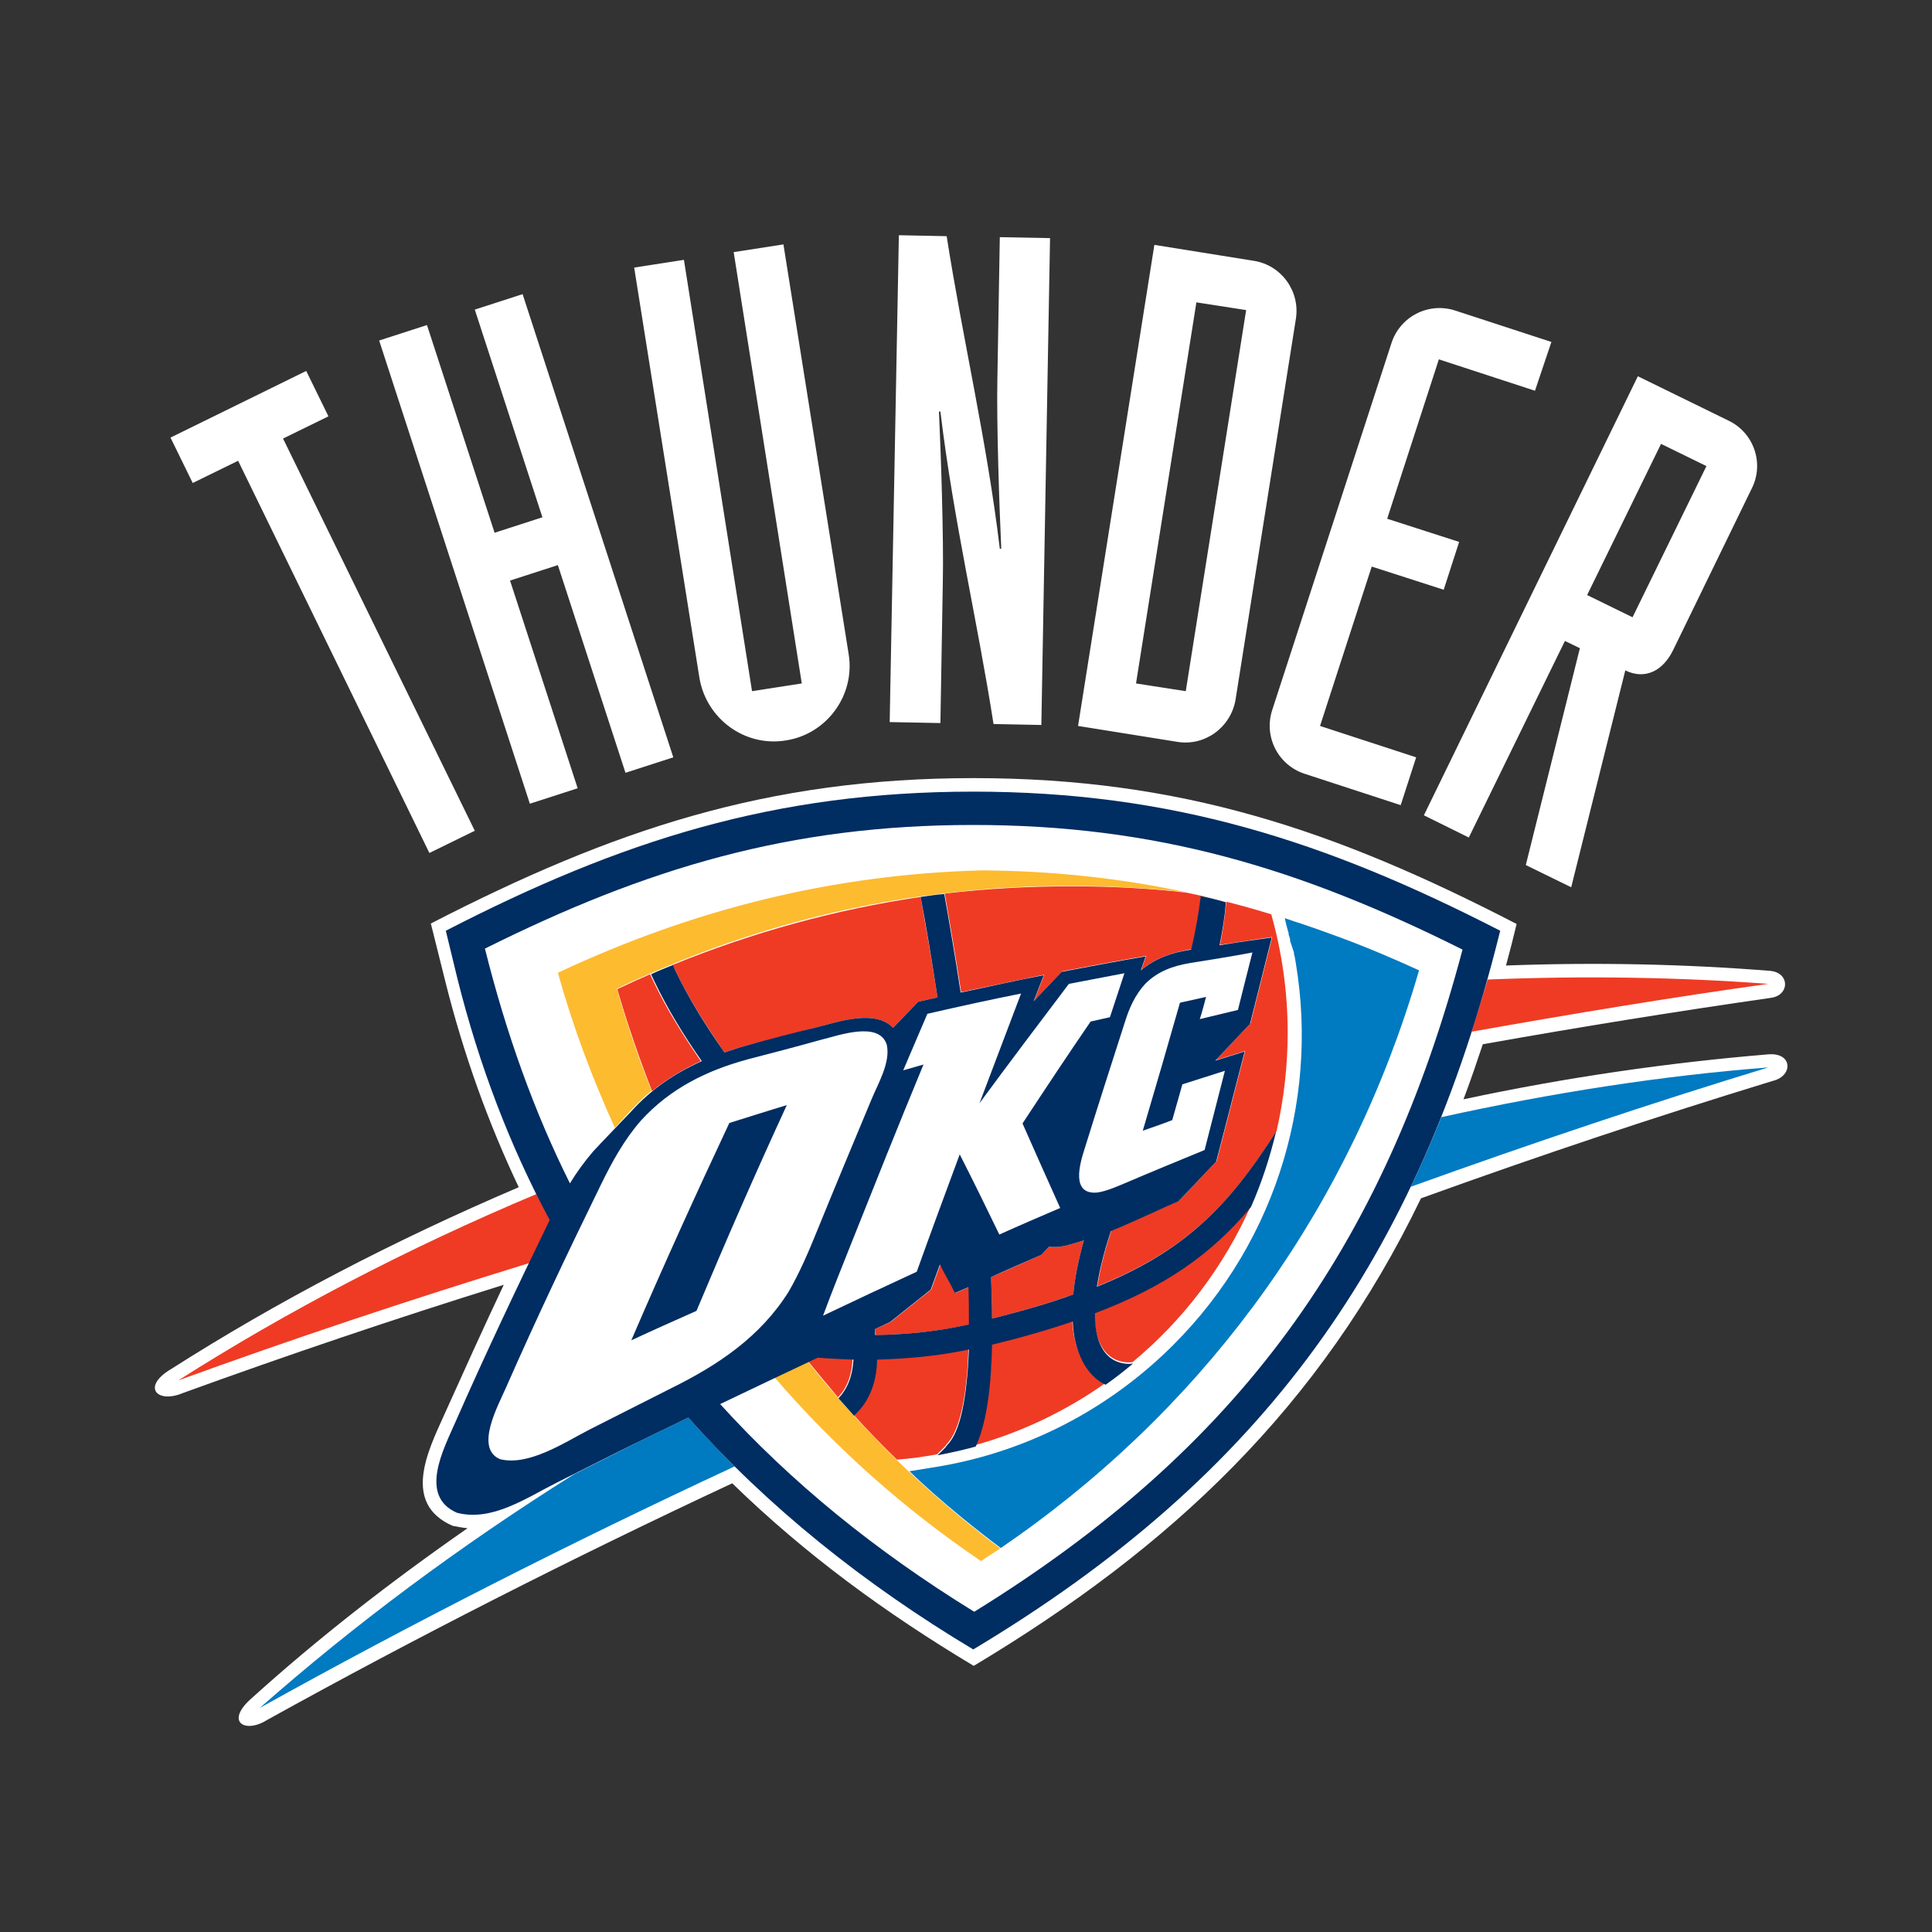 <?xml version="1.0" encoding="utf-8"?>
<!-- Generator: Adobe Illustrator 24.0.1, SVG Export Plug-In . SVG Version: 6.00 Build 0)  -->
<svg version="1.1" id="Layer_2" xmlns="http://www.w3.org/2000/svg" xmlns:xlink="http://www.w3.org/1999/xlink" x="0px" y="0px"
	 viewBox="0 0 400 400" style="enable-background:new 0 0 400 400;" xml:space="preserve">
<rect x="0" y="0" width="400" height="400" fill="#333333" stroke="none"/>
<style type="text/css">
	.st0{fill-rule:evenodd;clip-rule:evenodd;fill:#FFFFFF;}
	.st1{fill:#FFFFFF;}
	.st2{fill:#007AC1;}
	.st3{fill:#EF3B24;}
	.st4{fill:#FDBB30;}
	.st5{fill:#002D62;}
</style>
<g>
	<g>
		<path class="st0" d="M343.9,91.9l-15.3,31.3l9.4,4.6l15.3-31.3L343.9,91.9z M294.8,168.8l44.3-90.9l18.8,9.2
			c5.2,2.5,7.4,8.8,4.8,14l-16.3,33.5c-2.1,4.3-5.8,6.2-9.9,4.2l-11.2,44.9l-9.4-4.6l11.2-44.9l-3.1-1.5l-19.9,40.7L294.8,168.8z
			 M321.2,70.8l-19.9-6.5c-5.5-1.8-11.4,1.2-13.2,6.7l-24.7,76c-1.8,5.5,1.2,11.4,6.7,13.2l19.9,6.5l3.2-9.9l-19.9-6.5l10.7-33
			l14.9,4.8l3.2-9.9l-14.9-4.8l10.7-33l19.9,6.5L321.2,70.8z M247.7,62.6l10.3,1.6l-12.5,78.9l-10.3-1.6L247.7,62.6z M223.2,150.3
			l20.6,3.3c5.7,0.9,11-3,12-8.7l12.5-78.9c0.9-5.7-3-11.1-8.7-12L239,50.7L223.2,150.3z M184.2,149.5l10.5,0.2l0.5-29.2
			c0.2-8.9-0.4-26.8-0.8-35.3l0.3,0c2.7,22.5,7.7,43.5,11,64.7l9.9,0.2l1.8-100.8l-10.4-0.2l-0.5,29.2c-0.2,8.9,0.4,26.8,0.8,35.3
			l-0.3,0c-2.7-22.5-7.7-43.5-11-64.7l-9.9-0.2L184.2,149.5z M162.2,50.6l-10.3,1.6l14.1,89.3l-10.3,1.6l-14.1-89.3l-10.3,1.6
			l13.5,84.9c1.4,8.5,9.4,14.4,17.9,13c8.5-1.3,14.4-9.4,13-17.9L162.2,50.6z M109.7,166.4l9.9-3.2l-14-43l9.9-3.2l14,43l9.9-3.2
			l-31.2-95.9l-9.9,3.2l14,43l-9.9,3.2l-14-43l-9.9,3.2L109.7,166.4z M88.9,176.6l9.4-4.6L58.6,90.8l9.4-4.6l-4.6-9.4L35.3,90.6
			l4.6,9.4l9.4-4.6L88.9,176.6z"/>
		<g>
			<path class="st1" d="M96.8,316.4c-1.1-0.1-2.1-0.3-3.1-0.5c-10.5-4.6-5.1-15.5-1.9-22.6c4.1-9.1,8.2-18.2,12.5-27.3
				c-22.8,7.1-44.9,14.6-66.4,22.4c-5.4,2.3-8.7-1.3-2.4-5c21.8-13.9,45.9-26.5,71.9-37.6c-6.3-13.3-11.4-27.4-15.2-42.6l-3-12
				c37.7-19.4,69.6-30.1,112.4-30.1c42.8,0,74.7,10.7,112.4,30.2c-0.7,2.9-1.4,5.7-2.2,8.6c18.8-0.7,37-0.3,54.6,1.1
				c4.2,0.3,4.2,5.1,0.2,5.6c-19.5,2.8-39.4,6-59.6,9.6c-1.3,3.9-2.6,7.7-4,11.4c21.5-4.6,42.6-7.6,63-9.3c5.2-0.5,5.3,4.5,1,5.5
				c-23.9,7.3-48.2,15.4-72.8,24.3c-20.9,43.3-51.7,72.3-92.6,96.8c-18.2-10.9-34.8-23-50-37.8c-33.6,15.7-65.8,32.1-96.3,49
				c-4.6,2.9-8.8,0.4-3.2-4.5C65.7,339.3,80.7,327.6,96.8,316.4z"/>
			<path class="st2" d="M298.4,231.3c23.1-5.1,45.8-8.6,67.7-10.3c-24.3,7.4-49,15.7-74,24.7C294.3,241.1,296.4,236.3,298.4,231.3z
				 M53.8,353.6c19.4-17.1,41.2-33.4,65.1-48.4c4.5-2.3,9-4.5,13.5-6.8c1.9-0.9,5.5-2.7,10.1-4.9c3.1,3.5,6.3,6.8,9.6,10.1
				C117.7,319.6,84.9,336.3,53.8,353.6z"/>
			<path class="st3" d="M308,202.8c20-0.8,39.4-0.5,58.1,0.9c-20.1,2.8-40.6,6.2-61.4,9.9C305.8,210.1,306.9,206.5,308,202.8z
				 M36.9,285.8c22.5-14.3,47.3-27.3,74.2-38.6c0.9,1.8,1.8,3.6,2.8,5.4c-1.4,3-2.9,5.9-4.3,8.9C84.5,269.2,60.3,277.3,36.9,285.8z"
				/>
			<path class="st1" d="M181.1,275.2l3.3-1.5l8.4-6.7l1.9-5.2c1.2,2.5,1.9,3.4,3.1,5.9l2.8-1.2c0.1,2.7,0.1,5.2,0.1,7.7
				c-6.1,1.4-12.6,2.1-19.4,2.2L181.1,275.2z M205.2,264.4c3.5-1.5,7-3.1,10.4-4.6l1.6-1.7c0.7,0.1,1.5,0.1,2.4,0
				c1.3-0.2,3-0.7,4.8-1.3c-1.2,4.3-1.9,8-2.2,11.2c-5,1.8-10.5,3.4-16.8,5C205.4,270.2,205.3,267.4,205.2,264.4z M201.5,170.8
				c37.9,0,67.5,8.9,101.1,25.6c-16.4,61.8-46.4,103.3-101.1,137.1c-20.5-12.7-38-26.9-52.6-43c6.5-3.1,13.8-6.6,20.2-9.6
				c2.6,0.2,5.1,0.4,7.4,0.4c-0.1,3.6-1.3,6.2-3.1,8c1,1.2,2.1,2.4,3.2,3.6c2.8-2.5,4.7-6.3,4.8-11.6c6.6-0.1,13.1-0.8,19-2.1
				c-0.3,9.7-1.7,16.9-4.5,19.8c-0.1,0.1-0.2,0.2-0.2,0.3c-0.7,0.7-1.3,1.3-1.8,1.8c2.7-0.5,5.3-1.1,7.9-1.8
				c3.3-6.9,3.4-19,3.4-21.1c6.2-1.6,11.7-3.1,16.7-4.8c0.2,5.7,2.5,11.1,6.8,13.1c2-1.4,3.9-2.8,5.7-4.4c-1.1,0.2-8,0.6-7.9-10.4
				c14.5-5.5,24-12.1,32.3-22c2.2-5,4-10.2,5.2-15.6c-10,15.7-19.2,24.9-37.1,32.1c0.5-3.2,1.4-7,2.9-11.5c5.2-2.2,10.7-4.8,14-6.2
				l7.8-8.2c2-7.6,3.9-15.2,5.9-22.8l-6.1,1.9l7.2-7.6c1.5-6,3-11.9,4.5-17.9c-3.6,0.5-7.2,1.1-10.8,1.6c0.6-3,1-5.9,1.3-8.9
				c-1.7-0.4-3.5-0.9-5.2-1.3c-0.4,3.3-1,7-2,11.1l-0.5,0.1c-3.4,0.6-6.9,1.7-9.9,4.2l1-2.9c-5.8,1-11.6,2.1-17.4,3.2l-5.8,6.1
				l0.2-0.5l1.9-4.9c-5.7,1.2-11.4,2.4-17.2,3.6c-1.2-7.7-2.4-14.7-3.4-20.4c-1.6,0.2-3.2,0.4-4.9,0.6c1,5.7,2.3,12.9,3.5,20.8
				l-4,0.9l-5.2,5.4c-3.6-3.8-10.9-1.4-15.5-0.2c-5,1.3-10,2.6-15,3.9c-1.5,0.4-3,0.9-4.4,1.4c-3.7-5.4-7.3-11-10.2-17l-0.5-1.1
				c-1.5,0.6-3,1.3-4.5,1.9l0.6,1.3c2.8,5.9,6.2,11.3,9.9,16.7c-5.4,2.4-10.4,5.7-14.7,10.5c0,0-7,7.3-7.8,8.2
				c-1.8,2.1-3.4,4.3-4.8,6.6c-7.4-14.8-13.2-30.9-17.6-48.6C133.9,179.7,163.6,170.8,201.5,170.8z"/>
			<path class="st3" d="M181.1,275.2l3.3-1.5l8.4-6.7l1.9-5.2c1.2,2.5,1.9,3.4,3.1,5.9l2.8-1.2c0.1,2.7,0.1,5.2,0.1,7.7
				c-6.1,1.4-12.6,2.1-19.4,2.2L181.1,275.2z M205.2,264.4c3.5-1.5,7-3.1,10.4-4.6l1.6-1.7c0.7,0.1,1.5,0.1,2.4,0
				c1.3-0.2,3-0.7,4.8-1.3c-1.2,4.3-1.9,8-2.2,11.2c-5,1.8-10.5,3.4-16.8,5C205.4,270.2,205.3,267.4,205.2,264.4z M139.2,199.8
				c16.7-6.8,33.8-11.5,51.4-14.1c1,5.7,2.3,12.9,3.5,20.8l-4,0.9l-5.2,5.4c-3.6-3.8-10.9-1.4-15.5-0.2c-5,1.3-10,2.6-15,3.9
				c-1.5,0.4-3,0.9-4.4,1.4c-3.7-5.4-7.3-11-10.2-17L139.2,199.8z M135,225.9c-2.7-6.9-5.1-13.9-7.2-21.1c2.3-1.1,4.5-2.1,6.8-3.1
				l0.6,1.3c2.8,5.9,6.2,11.3,9.9,16.7C141.6,221.3,138.2,223.3,135,225.9z M173.5,289.3c-2.1-2.5-4.2-5-6.3-7.6l1.9-0.9
				c2.6,0.2,5.1,0.4,7.4,0.4C176.4,284.8,175.3,287.4,173.5,289.3z M194,301.1c-2.7,0.5-5.5,0.9-8.3,1.1c-3.1-3-6.1-6.1-9-9.3
				c2.8-2.5,4.7-6.3,4.8-11.6c6.6-0.1,13.1-0.8,19-2.1c-0.3,9.7-1.7,16.9-4.5,19.8c-0.1,0.1-0.2,0.2-0.2,0.3
				C195.1,300,194.5,300.6,194,301.1z M228.8,286.4c-8.1,5.7-17.2,10.1-26.9,12.8c3.3-6.9,3.4-19,3.4-21.1
				c6.2-1.6,11.7-3.1,16.7-4.8C222.2,278.9,224.5,284.4,228.8,286.4z M259,249.6c-5.6,12.6-14,23.7-24.5,32.4
				c-1.1,0.2-8,0.6-7.9-10.4C241.2,266.1,250.7,259.5,259,249.6z M221.9,183.5c8,0,15.9,0.4,23.7,1.3c5.9,1.2,11.8,2.7,17.6,4.5
				c2.2,7.8,3.4,16,3.4,24.5c0,7-0.8,13.8-2.3,20.4c-10,15.7-19.2,24.9-37.1,32.1c0.5-3.2,1.4-7,2.9-11.5c5.2-2.2,10.7-4.8,14-6.2
				l7.8-8.2c2-7.6,3.9-15.2,5.9-22.8l-6.1,1.9l7.2-7.6c1.5-6,3-11.9,4.5-17.9c-3.6,0.5-7.2,1.1-10.8,1.6c0.6-3,1-5.9,1.3-8.9
				c-1.7-0.4-3.5-0.9-5.2-1.3c-0.4,3.3-1,7-2,11.1l-0.5,0.1c-3.4,0.6-6.9,1.7-9.9,4.2l1-2.9c-5.8,1-11.6,2.1-17.4,3.2l-5.8,6.1
				l0.2-0.5l1.9-4.9c-5.7,1.2-11.4,2.4-17.2,3.6c-1.2-7.7-2.4-14.7-3.4-20.4C204.1,184,212.9,183.5,221.9,183.5z"/>
			<path class="st4" d="M127.3,233.5c-4.7-10.3-8.7-21-11.8-32.1c28.1-13.2,57.1-20.4,87.9-21.2c14.4,0.1,28.4,1.6,42.1,4.5
				c-7.8-0.8-15.7-1.3-23.7-1.3c-9,0-17.8,0.5-26.5,1.6c-1.6,0.2-3.2,0.4-4.9,0.6c-17.6,2.5-34.7,7.2-51.4,14.1
				c-1.5,0.6-3,1.3-4.5,1.9c-2.3,1-4.6,2-6.8,3.1c2.1,7.2,4.4,14.2,7.2,21.1c-1.6,1.3-3,2.7-4.5,4.3L127.3,233.5z M203.1,323.2
				c-16.1-10.9-30.4-23.7-42.8-38.1l6.9-3.3c2,2.6,4.1,5.1,6.3,7.6c1,1.2,2.1,2.4,3.2,3.6c9.2,10.1,19.3,19.3,30.4,27.6
				C205.8,321.4,204.5,322.3,203.1,323.2z"/>
			<path class="st5" d="M181.1,275.2l0.1,1.2c6.8-0.1,13.3-0.8,19.4-2.2c0-2.5,0-5.1-0.1-7.7l-2.8,1.2c-1.2-2.5-1.9-3.4-3.1-5.9
				l-1.9,5.2l-8.4,6.7L181.1,275.2z M205.2,264.4c0.1,3,0.2,5.9,0.2,8.6c6.3-1.6,11.9-3.2,16.8-5c0.3-3.2,1-6.9,2.2-11.2
				c-1.8,0.6-3.5,1.1-4.8,1.3c-0.9,0.1-1.7,0.1-2.4,0l-1.6,1.7C212.2,261.3,208.7,262.8,205.2,264.4z M201.5,170.8
				c-37.9,0-67.6,8.9-101.1,25.6c4.4,17.6,10.2,33.8,17.6,48.6c1.4-2.3,3-4.5,4.8-6.6c0.8-0.9,7.8-8.2,7.8-8.2
				c4.3-4.8,9.3-8.1,14.7-10.5c-3.7-5.3-7.1-10.8-9.9-16.7l-0.6-1.3c1.5-0.7,3-1.3,4.5-1.9l0.5,1.1c2.9,6,6.4,11.6,10.2,17
				c1.5-0.5,2.9-1,4.4-1.4c5-1.4,10-2.7,15-3.9c4.6-1.2,11.9-3.6,15.5,0.2l5.2-5.4l4-0.9c-1.2-7.9-2.4-15.1-3.5-20.8
				c1.6-0.2,3.2-0.5,4.9-0.6c1,5.6,2.2,12.6,3.4,20.4c5.7-1.2,11.4-2.5,17.2-3.6l-1.9,4.9l-0.2,0.5l5.8-6.1
				c5.8-1.1,11.6-2.2,17.4-3.2l-1,2.9c3-2.5,6.5-3.7,9.9-4.2l0.5-0.1c1-4.1,1.6-7.8,2-11.1c1.8,0.4,3.5,0.8,5.2,1.3
				c-0.2,2.9-0.7,5.9-1.3,8.9c3.6-0.6,7.2-1.1,10.8-1.6c-1.5,6-3,11.9-4.5,17.9l-7.2,7.6l6.1-1.9c-2,7.6-3.9,15.2-5.9,22.8l-7.8,8.2
				c-3.3,1.4-8.7,4-14,6.2c-1.5,4.5-2.4,8.3-2.9,11.5c17.9-7.2,27.1-16.4,37.1-32.1c-1.3,5.4-3,10.6-5.2,15.6
				c-8.3,9.9-17.8,16.5-32.3,22c-0.1,11.1,6.8,10.6,7.9,10.4c-1.8,1.5-3.7,3-5.7,4.4c-4.3-2-6.6-7.4-6.8-13.1
				c-5,1.7-10.5,3.3-16.7,4.8c-0.1,2.1-0.1,14.2-3.4,21.1c-2.6,0.7-5.2,1.3-7.9,1.8c0.5-0.5,1.2-1.1,1.8-1.8c0-0.1,0.1-0.2,0.2-0.3
				c2.8-2.8,4.1-10,4.5-19.8c-6,1.3-12.4,1.9-19,2.1c-0.1,5.3-2,9.1-4.8,11.6c-1.1-1.2-2.1-2.4-3.2-3.6c1.8-1.9,2.9-4.5,3.1-8
				c-2.3-0.1-4.8-0.2-7.4-0.4c-6.4,3-13.7,6.5-20.2,9.6c14.6,16.1,32,30.3,52.6,43c54.6-33.7,84.7-75.2,101.1-137.1
				C269,179.7,239.3,170.8,201.5,170.8z M92.3,192.7c36.3-18.7,68.1-28.8,109.2-28.8c41.1,0,72.9,10.2,109.1,28.8
				c-16.8,67.9-49,112.8-109.1,148.8c-22.7-13.6-42.5-29.5-59-48c-4.6,2.2-8.2,4-10.1,4.9c-5.7,2.8-11.4,5.7-17,8.5
				c-6.4,3.2-13.5,8.2-20.8,6.3c-8-3.5-2.7-13.3-0.3-18.8c6.2-14.1,12.8-28,19.5-41.8c-8.2-15.3-14.6-32-19.1-50L92.3,192.7z"/>
			<path class="st0" d="M246.3,199.4c-3.5,0.6-6.6,1.7-9.2,4.3c-2.1,2.3-3.3,5-4.2,7.9c-2.8,8.7-5.6,17.4-8.3,26.1
				c-1.1,3.4-2.9,9.7,2.6,9.2c1.9-0.3,3.7-1.1,5.4-1.8c5.6-2.4,11.2-4.7,16.8-7c1.4-5.5,2.8-10.9,4.2-16.4c-2.9,0.9-5.9,1.9-8.8,2.8
				c-0.7,2.5-1.4,4.9-2.1,7.4c-2,0.8-4.1,1.5-6.1,2.2c2.6-8.8,5.2-17.7,7.7-26.5c1.8-0.4,3.6-0.8,5.4-1.2c-0.4,1.5-0.8,3.1-1.3,4.6
				c2.6-0.6,5.3-1.3,7.9-1.9c1-4,2-8,3-11.9C255.1,198,250.7,198.7,246.3,199.4z M221.3,203.7c-6.2,8.2-12.4,16.4-18.5,24.7
				c2.9-7.6,5.7-15.1,8.6-22.7c-6.5,1.3-12.9,2.7-19.4,4.2c-1.7,3.9-3.3,7.8-5,11.7c1.4-0.4,2.8-0.8,4.2-1.2
				c-5.1,12.3-10,24.6-14.9,36.9c-2,5-4,10-5.9,15.1c6.5-3.1,12.9-6.1,19.4-9.1c2.9-8.1,5.9-16.2,8.9-24.3c2.8,5.5,5.5,11,8.2,16.6
				c4.2-1.9,8.4-3.7,12.6-5.5c-2.6-5.8-5.2-11.6-7.8-17.5c4.6-7,9.3-14.1,14.1-21.1c1.3-0.3,2.7-0.6,4-0.9c1-3,2-6.1,3-9.1
				C229,202.2,225.1,203,221.3,203.7z M144.2,271.4c-4.5,2-9,4-13.5,6.1c6.5-15.1,13.3-30.1,20.3-45c3.9-1.2,7.9-2.5,11.9-3.7
				C156.4,242.9,150.2,257.1,144.2,271.4z M154.9,219.3c-8.5,2.3-16.1,6-22.2,12.7c-3.5,4-6,8.6-8.3,13.3
				c-6.8,13.9-13.4,27.8-19.6,41.9c-1.6,3.7-6.6,12.6-1.3,14.9c5.9,1.5,13.3-3.4,18.5-6.1c5.7-2.9,11.3-5.7,17-8.6
				c9.7-4.8,18.4-10.6,24.3-20c2.3-4,4.1-8.2,5.8-12.4c3.7-9.1,7.5-18.2,11.3-27.3c1.4-3.4,4-7.7,3.2-11.4c-1.6-5-10-1.9-13.7-1
				C164.9,216.7,159.9,218,154.9,219.3z"/>
		</g>
	</g>
	<path class="st2" d="M270.3,191.9c2.5,0.9,5,1.7,7.5,2.7C275.3,193.6,272.8,192.8,270.3,191.9z M269.9,191.4
		c2.7,0.9,5.1,1.8,7.6,2.7c6.2,2.3,11.7,4.7,16.3,6.8c-14,48.2-42.8,88.6-83.3,117.3l-3.3,2.3c-11.9-8.9-18.9-15.9-18.9-15.9
		l5.6-0.9c17-2.8,33.3-10.5,46.8-23.1c23-21.5,32.4-52.2,27.6-81.1c-0.1-0.7-0.2-1.3-0.4-2l0-0.3l-0.1-0.3l-0.1-0.3l-0.1-0.3
		l-0.1-0.3l-0.1-0.3l-0.1-0.3l-0.1-0.3l-0.1-0.3l0-0.3l-0.1-0.4l-0.1-0.3l-0.1-0.3l0-0.3l-0.1-0.3c-0.3-1-0.5-1.9-0.7-2.8
		C267.4,190.6,268.7,191,269.9,191.4z"/>
</g>
</svg>
